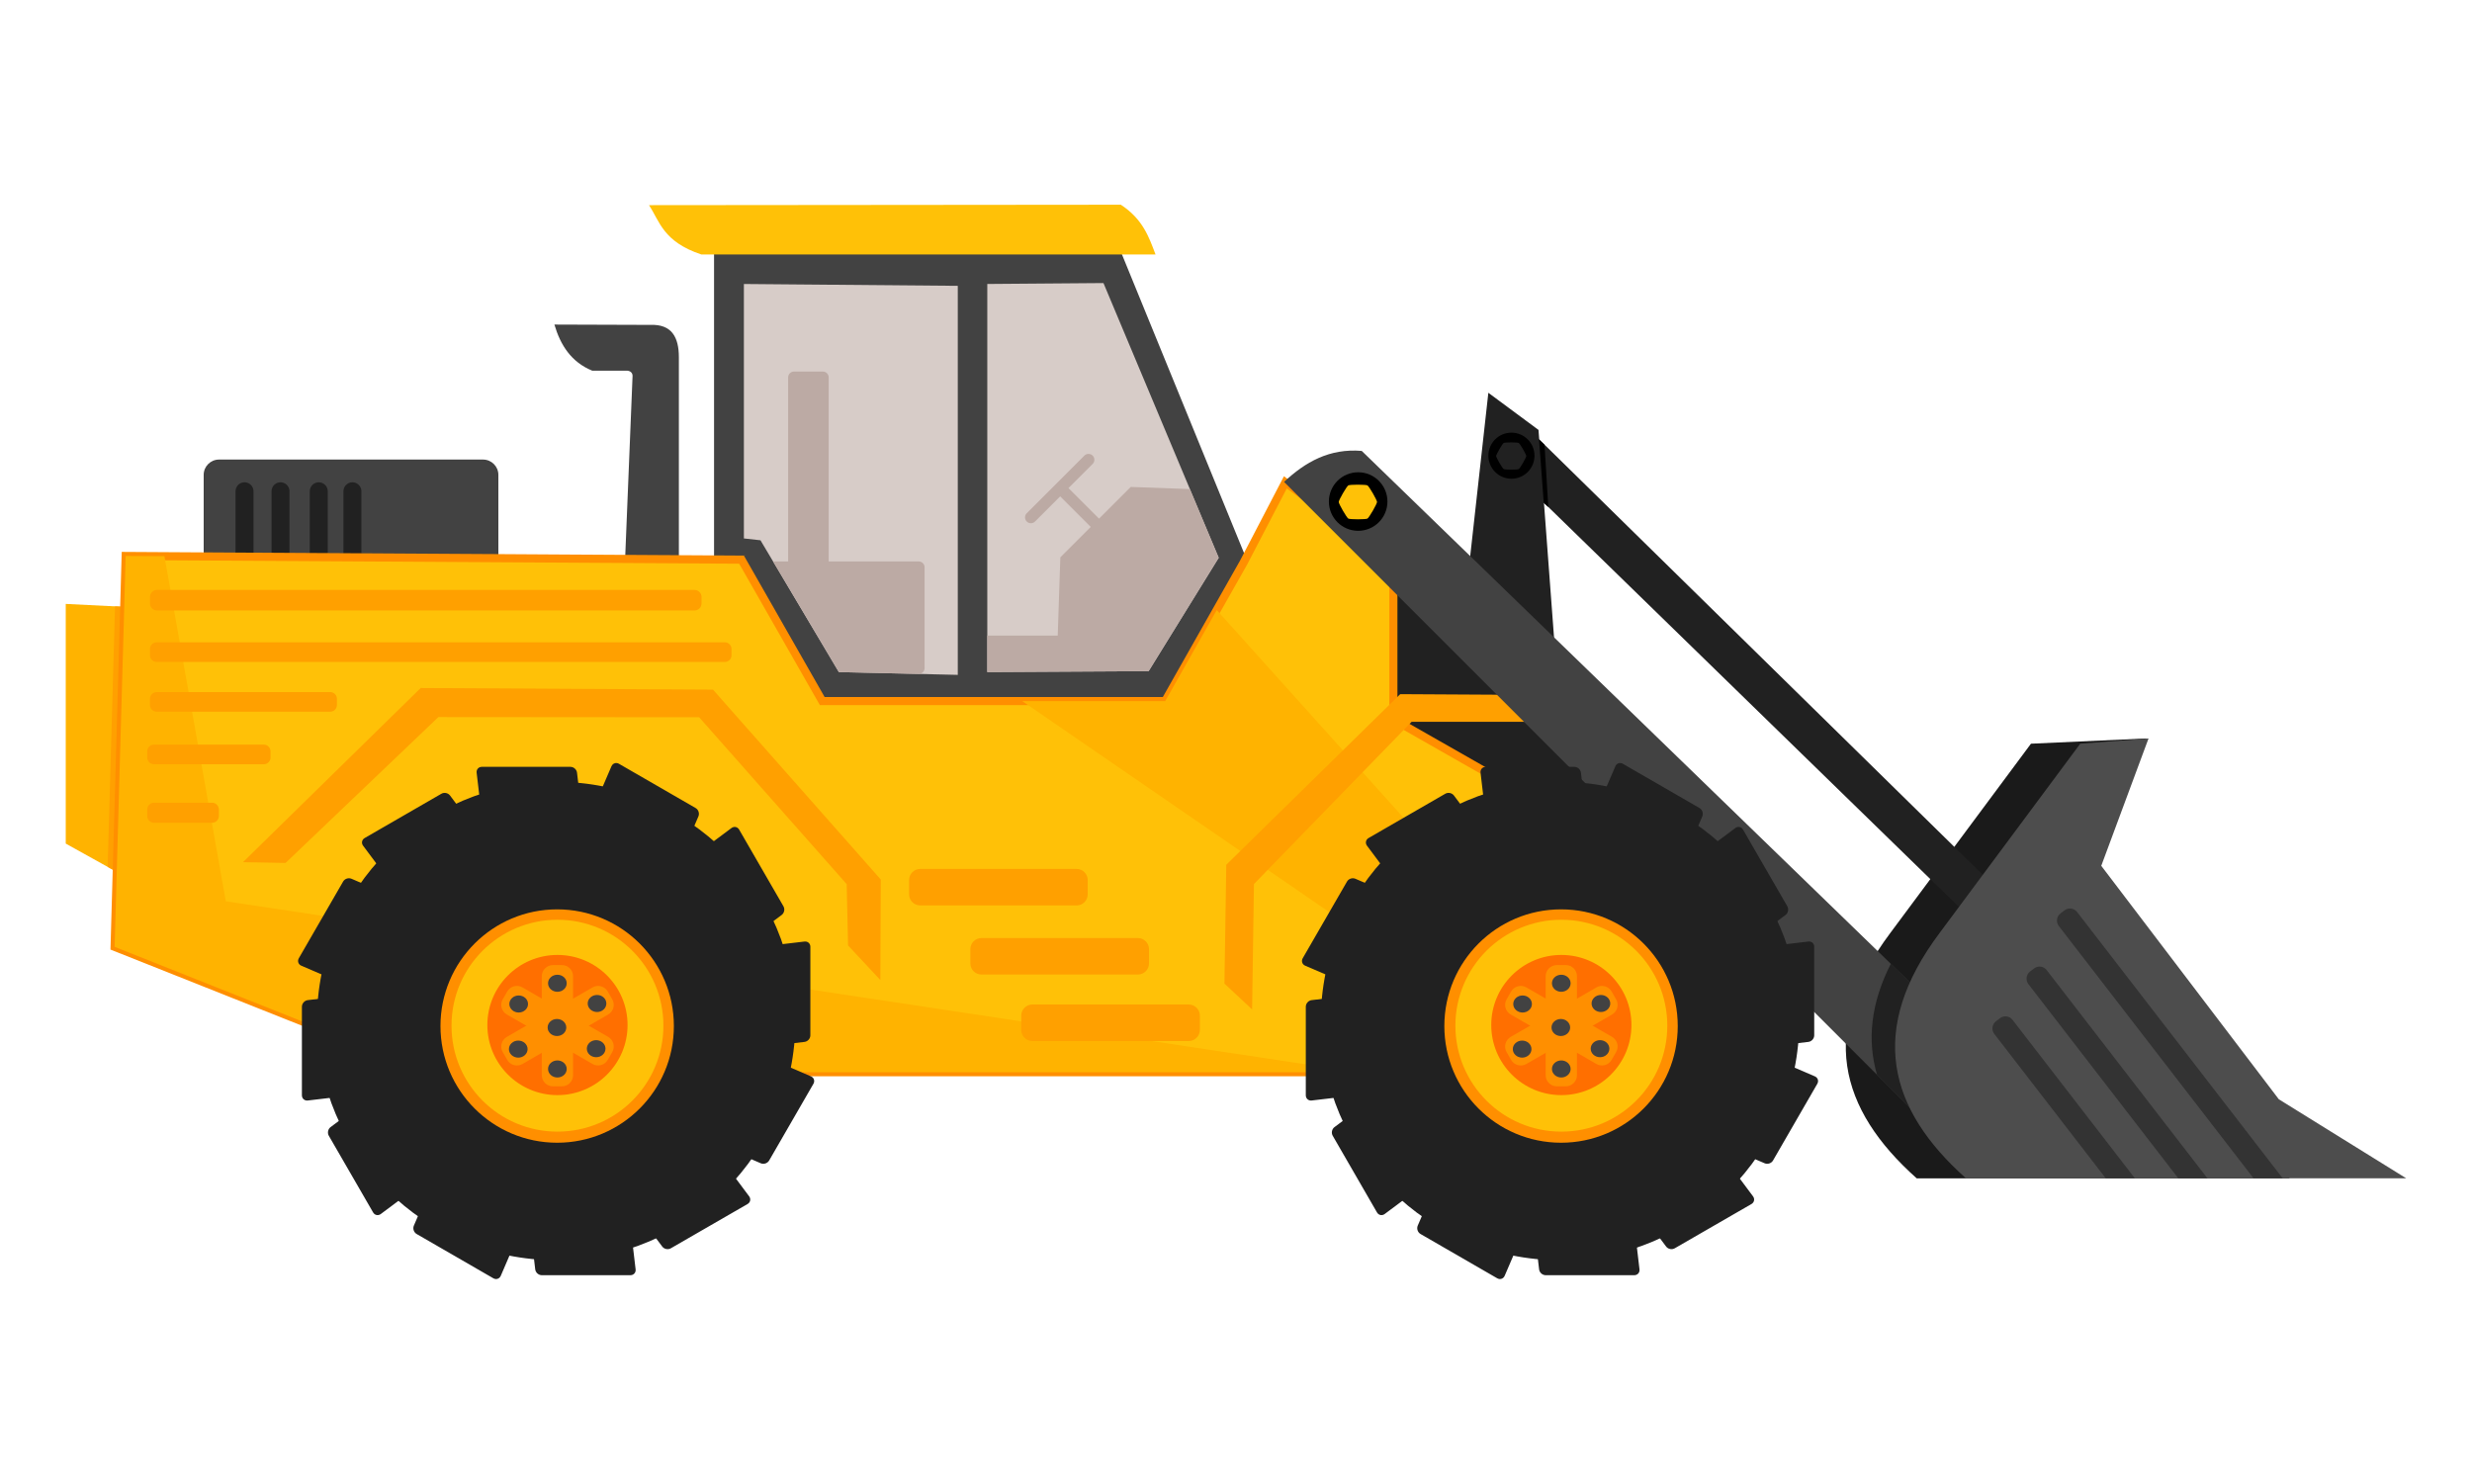 <?xml version="1.0" encoding="utf-8"?>
<!-- Generator: Adobe Illustrator 16.0.0, SVG Export Plug-In . SVG Version: 6.00 Build 0)  -->
<!DOCTYPE svg PUBLIC "-//W3C//DTD SVG 1.1//EN" "http://www.w3.org/Graphics/SVG/1.1/DTD/svg11.dtd">
<svg version="1.1" id="Layer_1" xmlns="http://www.w3.org/2000/svg" xmlns:xlink="http://www.w3.org/1999/xlink" x="0px" y="0px"
	 width="1008.34px" height="605.508px" viewBox="0 0 1008.34 605.508" enable-background="new 0 0 1008.34 605.508"
	 xml:space="preserve">
<g transform="translate(299.21 -135.63)">
	<g>
		<path fill="#212121" d="M256.173,355.554l-2.129,98.928l211.152,81.906L256.173,355.554z"/>
	</g>
	<g>
		<path fill="#424242" d="M215.97,380.163l-59.568-145.729H-7.947v172.322l42.018,38.826l164.349,1.596L215.97,380.163z"/>
	</g>
	<g>
		<path fill="#424242" d="M-22.294,281.38v96.476l-22.565,1.505l3.654-89.896c0.287-2.739-2.395-2.618-2.395-2.618h-14.046
			c-8.486-3.479-12.934-10.325-15.42-18.804l39.117,0.131c8.723-0.359,11.654,5.011,11.654,13.206L-22.294,281.38z"/>
	</g>
	<g>
		<path fill="#FFB300" d="M-242.306,383.503l-30.086-1.505v97.778l40.617,22.565L-242.306,383.503z"/>
	</g>
	<g>
		<path shape-rendering="auto" image-rendering="auto" color-rendering="auto" fill="#424242" d="M-102.18,323.108h-107.689
			c-3.457,0-6.258,2.802-6.258,6.258v38.012c0,3.456,2.801,6.257,6.258,6.257h107.689c3.457,0,6.258-2.801,6.258-6.257v-38.012
			C-95.922,325.91-98.723,323.108-102.18,323.108z"/>
	</g>
	<g transform="matrix(-3.317 0 0 3.317 1659 -649.93)" shape-rendering="auto">
		<g>
			<path image-rendering="auto" color-rendering="auto" fill="#212121" d="M560.286,296.145L560.286,296.145
				c0.61,0,1.105,0.495,1.105,1.105v9.239c0,0.61-0.495,1.105-1.105,1.105l0,0c-0.61,0-1.105-0.495-1.105-1.105v-9.239
				C559.181,296.64,559.676,296.145,560.286,296.145z"/>
		</g>
		<g>
			<path image-rendering="auto" color-rendering="auto" fill="#212121" d="M555.86,296.145L555.86,296.145
				c0.611,0,1.105,0.495,1.105,1.105v9.239c0,0.61-0.495,1.105-1.105,1.105l0,0c-0.611,0-1.105-0.495-1.105-1.105v-9.239
				C554.755,296.64,555.25,296.145,555.86,296.145z"/>
		</g>
		<g>
			<path image-rendering="auto" color-rendering="auto" fill="#212121" d="M551.156,296.145L551.156,296.145
				c0.61,0,1.105,0.495,1.105,1.105v9.239c0,0.61-0.495,1.105-1.105,1.105l0,0c-0.611,0-1.105-0.495-1.105-1.105v-9.239
				C550.05,296.64,550.545,296.145,551.156,296.145z"/>
		</g>
		<g>
			<path image-rendering="auto" color-rendering="auto" fill="#212121" d="M547.017,296.145L547.017,296.145
				c0.61,0,1.105,0.495,1.105,1.105v9.239c0,0.61-0.495,1.105-1.105,1.105l0,0c-0.611,0-1.106-0.495-1.106-1.105v-9.239
				C545.911,296.64,546.406,296.145,547.017,296.145z"/>
		</g>
	</g>
	<g>
		<path fill="#FFA000" d="M-252.289,383l9.983,0.5l10.529,118.84l-23.519-13.063l3.007-106.272V383z"/>
	</g>
	<g>
		<path fill="#FFC107" d="M3.276,363.949l-251.219-1.504l-4.513,159.456l128.617,51.148h429.483l51.262-93.963L269.15,429.09
			v-64.355l-44.061-32.327l-17.104,32.858l-31.912,56.377H36.198L3.276,363.949z"/>
		<path fill="#FF8F00" d="M306.628,574.708h-430.785l-0.295-0.118l-129.695-51.577l4.591-162.236l253.798,1.52l32.919,57.688
			h137.945l31.436-55.536l17.969-34.523l46.298,33.968v64.231l88.333,50.325L306.628,574.708z M-123.522,571.389h428.181
			l50.01-91.669l-87.179-49.667v-64.479l-41.823-30.686l-16.21,31.143l-32.416,57.271H35.234l-32.926-57.7l-248.64-1.489
			l-4.434,156.675L-123.522,571.389z"/>
	</g>
	<g>
		<path fill="#FFB300" d="M-247.944,362.44l15.799,0.093l25.041,140.773l461.812,69.742h-378.543l-128.616-51.144L-247.944,362.44z"
			/>
	</g>
	<g>
		<path fill="#FFC107" d="M-34.484,219.324c4.379,6.57,5.682,14.895,21.376,20.134h185.249c-2.709-7.216-5.237-14.472-14.158-20.309
			L-34.484,219.324z"/>
	</g>
	<g>
		<path shape-rendering="auto" image-rendering="auto" color-rendering="auto" fill="#FFA000" d="M-15.915,376.294h-219.256
			c-1.579,0-2.86,1.28-2.86,2.86v2.661c0,1.58,1.281,2.86,2.86,2.86h219.256c1.58,0,2.861-1.28,2.861-2.86v-2.661
			C-13.054,377.573-14.335,376.294-15.915,376.294z"/>
	</g>
	<g>
		<path shape-rendering="auto" image-rendering="auto" color-rendering="auto" fill="#FFA000" d="M-3.55,397.661h-231.75
			c-1.508,0-2.731,1.223-2.731,2.731v2.542c0,1.509,1.223,2.732,2.731,2.732H-3.55c1.508,0,2.731-1.223,2.731-2.732v-2.542
			C-0.819,398.884-2.042,397.661-3.55,397.661z"/>
	</g>
	<g>
		<path shape-rendering="auto" image-rendering="auto" color-rendering="auto" fill="#FFA000" d="M-164.516,417.968H-235.3
			c-1.509,0-2.732,1.223-2.732,2.732v2.542c0,1.508,1.223,2.731,2.732,2.731h70.783c1.509,0,2.732-1.223,2.732-2.731V420.7
			C-161.785,419.192-163.008,417.968-164.516,417.968z"/>
	</g>
	<g>
		<path shape-rendering="auto" image-rendering="auto" color-rendering="auto" fill="#FFA000" d="M-191.592,439.408h-44.833
			c-1.509,0-2.732,1.223-2.732,2.731v2.542c0,1.508,1.223,2.731,2.732,2.731h44.833c1.509,0,2.732-1.224,2.732-2.731v-2.542
			C-188.86,440.631-190.083,439.408-191.592,439.408z"/>
	</g>
	<g>
		<path shape-rendering="auto" image-rendering="auto" color-rendering="auto" fill="#FFA000" d="M-212.719,463.1h-23.644
			c-1.544,0-2.796,1.252-2.796,2.797v2.602c0,1.543,1.252,2.795,2.796,2.795h23.644c1.544,0,2.796-1.252,2.796-2.795v-2.602
			C-209.923,464.352-211.174,463.1-212.719,463.1z"/>
	</g>
	<g>
		<path fill="#FFA000" d="M46.719,521.333l-0.563-25.012l-60.173-68.071l-106.379-0.084l-62.335,59.505l-17.364-0.322l72.489-71.042
			l119.226,0.661l68.448,77.473l-0.188,40.993L46.719,521.333z"/>
	</g>
	<g>
		<path fill="#FFB300" d="M197.107,384.499l131.572,146.349l-9.123,16.713l-48.311-20.406L117.777,421.655h58.301l21.028-37.148
			L197.107,384.499z"/>
	</g>
	<g>
		<path fill="#FFA000" d="M339.021,430.097h-62.43l-64.311,66.19l-0.752,51.147l-11.283-10.529l0.753-48.489l70.944-69.602
			l65.949,0.376L339.021,430.097z"/>
	</g>
	<g>
		<path fill="#1A1A1A" d="M576.261,436.885l-38.465,51.961l96.961,127.494H482.626c-31.645-28.166-40.398-60.593-10.713-100.175
			l57.318-77.138L576.261,436.885z"/>
	</g>
	<g>
		<path fill="#212121" d="M307.894,295.869l-9.09,81.816l37.877,44.696l-8.332-111.362L307.894,295.869z"/>
	</g>
	<g>
		<path fill="#424242" d="M532.89,572.371h-15.91L256.245,319.58c-13.215-1.093-23.053,4.572-31.684,12.648l282.57,282.571
			l48.291,1.337L532.89,572.371z"/>
	</g>
	<g>
		<path fill="#212121" d="M318.497,304.955l205.297,201.51l-9.092,13.636L309.407,320.109L318.497,304.955z"/>
	</g>
	<g>
		<path fill="#212121" d="M472.081,528.765l42.367,41.076h15.904l20.611,42.632h-43.066l-3.299-0.208l-38.148-38.149
			C462.36,560.109,463.814,545.071,472.081,528.765L472.081,528.765z"/>
	</g>
	<g>
		<path fill="#4D4D4D" d="M577.185,436.885l-19.283,51.961l72.426,95.235l51.984,32.256H502.728
			c-31.645-28.165-40.4-60.593-10.713-100.174l57.316-77.138L577.185,436.885z"/>
	</g>
	<g>
		<path d="M328.571,314.93l1.928,25.861l1.854,1.694l-1.547-25.427L328.571,314.93z"/>
	</g>
	<g>
		<circle shape-rendering="auto" image-rendering="auto" color-rendering="auto" cx="317.312" cy="321.528" r="9.402"/>
	</g>
	<g>
		<path shape-rendering="auto" image-rendering="auto" color-rendering="auto" fill="#212121" d="M314.144,326.995
			c0.533,0.308,5.619,0.308,6.152,0c0.533-0.307,3.076-4.713,3.076-5.328c0-0.616-2.543-5.021-3.076-5.329
			c-0.533-0.308-5.619-0.308-6.152,0c-0.533,0.307-3.078,4.713-3.078,5.329C311.066,322.282,313.61,326.688,314.144,326.995z"/>
	</g>
	<g>
		<circle shape-rendering="auto" image-rendering="auto" color-rendering="auto" cx="254.79" cy="340.238" r="11.941"/>
	</g>
	<g>
		<path shape-rendering="auto" image-rendering="auto" color-rendering="auto" fill="#FFC107" d="M250.769,347.187
			c0.676,0.391,7.137,0.391,7.813,0c0.678-0.391,3.908-5.986,3.908-6.768c0-0.781-3.23-6.376-3.908-6.768
			c-0.676-0.391-7.137-0.391-7.813,0c-0.678,0.391-3.908,5.986-3.908,6.768C246.86,341.201,250.091,346.796,250.769,347.187z"/>
	</g>
	<g>
		<path fill="#D7CCC8" d="M150.899,251.106l47.01,112.07l-28.583,46.258l-65.814,0.376V251.478L150.899,251.106z"/>
	</g>
	<g>
		<path fill="#D7CCC8" d="M91.474,252.237v158.711L42.96,409.82l-31.967-53.78l-6.77-0.752V251.485L91.474,252.237z"/>
	</g>
	<g>
		<path shape-rendering="auto" image-rendering="auto" color-rendering="auto" fill="#333333" d="M545.61,506.285
			c0.93,0.118,1.811,0.599,2.432,1.4l83.873,108.65h-11.879l-79.434-102.911c-1.242-1.609-0.951-3.902,0.656-5.143l1.641-1.263
			c0.805-0.622,1.781-0.859,2.711-0.738V506.285z M533.196,529.977c0.93,0.12,1.816,0.599,2.438,1.402l65.584,84.961h-11.879
			l-61.15-79.22c-1.242-1.606-0.945-3.901,0.662-5.143l1.635-1.263C531.29,530.095,532.267,529.859,533.196,529.977L533.196,529.977
			z M519.282,550.285c0.93,0.121,1.811,0.599,2.432,1.403l49.91,64.652h-11.877l-45.473-58.912
			c-1.242-1.606-0.945-3.901,0.662-5.142l1.635-1.263C517.374,550.404,518.353,550.167,519.282,550.285L519.282,550.285z"/>
	</g>
	<g>
		<path fill="#BCAAA4" d="M162.031,334.277l24.117,0.878l11.757,28.021l-28.581,46.259l-65.815,0.378v-14.904h28.737l1.064-31.914
			l28.719-28.719L162.031,334.277z"/>
	</g>
	<g>
		<path shape-rendering="auto" image-rendering="auto" color-rendering="auto" fill="#BCAAA4" d="M146.492,321.502L146.492,321.502
			c-0.934-0.935-2.45-0.935-3.384,0l-23.506,23.505c-0.934,0.935-0.934,2.45,0,3.385l0,0c0.935,0.935,2.45,0.934,3.385,0
			l23.505-23.505C147.426,323.952,147.426,322.436,146.492,321.502z"/>
	</g>
	<g>
		<path shape-rendering="auto" image-rendering="auto" color-rendering="auto" fill="#BCAAA4" d="M132.628,334.13L132.628,334.13
			c0.935-0.935,2.451-0.935,3.384,0l23.506,23.505c0.935,0.935,0.935,2.45,0,3.385l0,0c-0.935,0.935-2.451,0.935-3.384,0
			l-23.506-23.506C131.693,336.58,131.693,335.064,132.628,334.13z"/>
	</g>
	<g>
		<path shape-rendering="auto" image-rendering="auto" color-rendering="auto" fill="#BCAAA4" d="M36.43,287.206
			c1.326,0,2.392,1.064,2.392,2.391v75.083h36.724c1.326,0,2.391,1.064,2.391,2.391v41.099c0,1.326-1.065,2.392-2.391,2.392H75.22
			l-32.257-0.751l-26.83-45.13h6.144v-75.083c0-1.326,1.064-2.391,2.39-2.391H36.43L36.43,287.206z"/>
	</g>
	<g transform="matrix(-3.317 0 0 3.317 1659 -649.93)" shape-rendering="auto">
		<g>
			<circle image-rendering="auto" color-rendering="auto" fill="#212121" cx="398.513" cy="362.402" r="29.419"/>
		</g>
		<g>
			<path image-rendering="auto" color-rendering="auto" fill="#212121" d="M391.061,330.674c-0.09,0.01-0.181,0.039-0.268,0.089
				l-9.433,5.445c-0.349,0.201-0.5,0.661-0.341,1.031l2.827,6.572l-6.893-5.143c-0.323-0.241-0.744-0.154-0.945,0.195l-5.446,9.432
				c-0.201,0.348-0.104,0.823,0.219,1.064l5.732,4.277l-8.539-1.007c-0.4-0.047-0.721,0.238-0.721,0.64v10.893
				c0,0.402,0.321,0.764,0.721,0.811l7.103,0.839l-7.898,3.397c-0.37,0.158-0.506,0.567-0.305,0.915l5.446,9.434
				c0.201,0.348,0.661,0.501,1.031,0.342l6.568-2.824l-5.141,6.889c-0.241,0.322-0.154,0.745,0.194,0.947l9.434,5.444
				c0.349,0.202,0.822,0.104,1.063-0.219l4.279-5.734l-1.008,8.542c-0.047,0.4,0.239,0.721,0.642,0.721h10.891
				c0.403,0,0.765-0.321,0.812-0.721l0.838-7.105l3.398,7.901c0.159,0.369,0.567,0.504,0.915,0.303l9.432-5.446
				c0.349-0.202,0.501-0.66,0.342-1.029l-2.827-6.572l6.892,5.143c0.323,0.241,0.744,0.154,0.945-0.195l5.446-9.432
				c0.201-0.348,0.104-0.823-0.219-1.064l-5.732-4.277l8.54,1.007c0.4,0.047,0.721-0.24,0.721-0.642v-10.891
				c0-0.402-0.321-0.764-0.721-0.812l-7.103-0.838l7.897-3.397c0.37-0.159,0.506-0.568,0.305-0.917l-5.446-9.432
				c-0.201-0.348-0.662-0.501-1.031-0.342l-6.57,2.827l5.143-6.893c0.24-0.322,0.154-0.744-0.195-0.945l-9.434-5.446
				c-0.349-0.201-0.822-0.104-1.063,0.219l-4.277,5.732l1.006-8.538c0.047-0.4-0.239-0.722-0.642-0.722h-10.891
				c-0.402,0-0.765,0.323-0.812,0.722l-0.838,7.105l-3.398-7.901C391.589,330.789,391.331,330.644,391.061,330.674L391.061,330.674z
				"/>
		</g>
		<g>
			<circle image-rendering="auto" color-rendering="auto" fill="#FF8F00" cx="398.387" cy="363.021" r="14.351"/>
		</g>
		<g>
			<circle image-rendering="auto" color-rendering="auto" fill="#FFC107" cx="398.351" cy="362.977" r="13.029"/>
		</g>
		<g>
			<circle image-rendering="auto" color-rendering="auto" fill="#FF6F00" cx="398.351" cy="362.896" r="8.62"/>
		</g>
		<g>
			<path image-rendering="auto" color-rendering="auto" fill="#FF8F00" d="M397.798,355.525h1.112c0.755,0,1.368,0.613,1.368,1.368
				v12.174c0,0.755-0.612,1.368-1.368,1.368h-1.112c-0.756,0-1.368-0.613-1.368-1.368v-12.174
				C396.43,356.137,397.042,355.525,397.798,355.525z"/>
		</g>
		<g>
			<path image-rendering="auto" color-rendering="auto" fill="#FF8F00" d="M404.525,358.769l0.556,0.963
				c0.378,0.654,0.154,1.491-0.5,1.868l-10.543,6.087c-0.654,0.378-1.491,0.154-1.869-0.5l-0.556-0.963
				c-0.378-0.654-0.154-1.491,0.5-1.869l10.543-6.087C403.311,357.89,404.147,358.115,404.525,358.769z"/>
		</g>
		<g>
			<path image-rendering="auto" color-rendering="auto" fill="#FF8F00" d="M405.082,366.226l-0.556,0.963
				c-0.377,0.654-1.214,0.878-1.869,0.501l-10.543-6.087c-0.654-0.378-0.878-1.215-0.5-1.869l0.556-0.963
				c0.377-0.654,1.214-0.878,1.868-0.501l10.543,6.087C405.235,364.736,405.459,365.572,405.082,366.226z"/>
		</g>
		<g>
			
				<ellipse image-rendering="auto" color-rendering="auto" transform="matrix(1 -2.622604e-006 2.622604e-006 1 -9.460449e-004 0.001)" fill="#424242" cx="398.36" cy="357.76" rx="1.148" ry="-1.049"/>
		</g>
		<g>
			
				<ellipse image-rendering="auto" color-rendering="auto" transform="matrix(1 -2.622604e-006 2.622604e-006 1 -9.765625e-004 0.001)" fill="#424242" cx="398.36" cy="368.3" rx="1.148" ry="-1.049"/>
		</g>
		<g>
			
				<ellipse image-rendering="auto" color-rendering="auto" transform="matrix(1 -2.622604e-006 2.622604e-006 1 -9.460449e-004 0.001)" fill="#424242" cx="403.118" cy="360.31" rx="1.148" ry="-1.049"/>
		</g>
		<g>
			
				<ellipse image-rendering="auto" color-rendering="auto" transform="matrix(1 -2.622604e-006 2.622604e-006 1 -9.460449e-004 0.001)" fill="#424242" cx="403.172" cy="365.858" rx="1.148" ry="-1.049"/>
		</g>
		<g>
			
				<ellipse image-rendering="auto" color-rendering="auto" transform="matrix(1 -2.622604e-006 2.622604e-006 1 -9.460449e-004 0.001)" fill="#424242" cx="393.485" cy="360.247" rx="1.148" ry="-1.049"/>
		</g>
		<g>
			
				<ellipse image-rendering="auto" color-rendering="auto" transform="matrix(1 -2.622604e-006 2.622604e-006 1 -9.460449e-004 0.001)" fill="#424242" cx="393.593" cy="365.805" rx="1.148" ry="-1.049"/>
		</g>
		<g>
			
				<ellipse image-rendering="auto" color-rendering="auto" transform="matrix(1 -2.622604e-006 2.622604e-006 1 -9.460449e-004 0.001)" fill="#424242" cx="398.414" cy="363.201" rx="1.147" ry="-1.049"/>
		</g>
	</g>
	<g transform="matrix(-3.317 0 0 3.317 1202.9 -649.93)" shape-rendering="auto">
		<g>
			<circle image-rendering="auto" color-rendering="auto" fill="#212121" cx="384.46" cy="362.402" r="29.419"/>
		</g>
		<g>
			<path image-rendering="auto" color-rendering="auto" fill="#212121" d="M377.008,330.674c-0.089,0.01-0.181,0.039-0.268,0.089
				l-9.432,5.445c-0.349,0.201-0.501,0.661-0.342,1.031l2.827,6.572l-6.893-5.143c-0.323-0.241-0.744-0.154-0.945,0.195
				l-5.447,9.432c-0.201,0.348-0.103,0.823,0.219,1.064l5.732,4.277l-8.539-1.007c-0.4-0.047-0.721,0.238-0.721,0.64v10.893
				c0,0.402,0.321,0.764,0.721,0.811l7.103,0.839l-7.898,3.397c-0.37,0.158-0.506,0.567-0.305,0.915l5.446,9.434
				c0.201,0.348,0.661,0.501,1.031,0.342l6.569-2.824l-5.141,6.889c-0.241,0.322-0.154,0.745,0.195,0.947l9.434,5.444
				c0.349,0.202,0.822,0.104,1.063-0.219l4.278-5.734l-1.008,8.542c-0.047,0.4,0.239,0.721,0.642,0.721h10.891
				c0.402,0,0.764-0.321,0.812-0.721l0.838-7.105l3.398,7.901c0.159,0.369,0.567,0.504,0.915,0.303l9.432-5.446
				c0.349-0.202,0.501-0.66,0.342-1.029l-2.827-6.572l6.893,5.143c0.322,0.241,0.744,0.154,0.945-0.195l5.447-9.432
				c0.201-0.348,0.103-0.823-0.219-1.064l-5.732-4.277l8.539,1.007c0.4,0.047,0.721-0.24,0.721-0.642v-10.891
				c0-0.402-0.321-0.764-0.721-0.812l-7.103-0.838l7.898-3.397c0.37-0.159,0.506-0.568,0.305-0.917l-5.446-9.432
				c-0.201-0.348-0.661-0.501-1.031-0.342l-6.57,2.827l5.143-6.893c0.241-0.322,0.154-0.744-0.195-0.945l-9.434-5.446
				c-0.349-0.201-0.822-0.104-1.063,0.219l-4.277,5.732l1.007-8.538c0.047-0.4-0.239-0.722-0.642-0.722h-10.891
				c-0.402,0-0.765,0.323-0.812,0.722l-0.838,7.105l-3.398-7.901C377.536,330.789,377.278,330.644,377.008,330.674L377.008,330.674z
				"/>
		</g>
		<g>
			<circle image-rendering="auto" color-rendering="auto" fill="#FF8F00" cx="384.335" cy="363.021" r="14.351"/>
		</g>
		<g>
			<circle image-rendering="auto" color-rendering="auto" fill="#FFC107" cx="384.299" cy="362.977" r="13.029"/>
		</g>
		<g>
			<circle image-rendering="auto" color-rendering="auto" fill="#FF6F00" cx="384.299" cy="362.896" r="8.62"/>
		</g>
		<g>
			<path image-rendering="auto" color-rendering="auto" fill="#FF8F00" d="M383.745,355.525h1.112c0.755,0,1.368,0.613,1.368,1.368
				v12.174c0,0.755-0.612,1.368-1.368,1.368h-1.112c-0.755,0-1.368-0.613-1.368-1.368v-12.174
				C382.377,356.137,382.99,355.525,383.745,355.525z"/>
		</g>
		<g>
			<path image-rendering="auto" color-rendering="auto" fill="#FF8F00" d="M390.473,358.769l0.556,0.963
				c0.378,0.654,0.154,1.491-0.5,1.868l-10.543,6.087c-0.654,0.378-1.491,0.154-1.868-0.5l-0.556-0.963
				c-0.378-0.654-0.154-1.491,0.501-1.869l10.543-6.087C389.259,357.89,390.095,358.115,390.473,358.769z"/>
		</g>
		<g>
			<path image-rendering="auto" color-rendering="auto" fill="#FF8F00" d="M391.029,366.226l-0.556,0.963
				c-0.378,0.654-1.214,0.878-1.868,0.501l-10.543-6.087c-0.654-0.378-0.878-1.215-0.501-1.869l0.556-0.963
				c0.378-0.654,1.214-0.878,1.868-0.501l10.543,6.087C391.182,364.736,391.407,365.572,391.029,366.226z"/>
		</g>
		<g>
			
				<ellipse image-rendering="auto" color-rendering="auto" transform="matrix(1 -2.622604e-006 2.622604e-006 1 -9.460449e-004 0.001)" fill="#424242" cx="384.308" cy="357.76" rx="1.148" ry="-1.049"/>
		</g>
		<g>
			
				<ellipse image-rendering="auto" color-rendering="auto" transform="matrix(1 -2.622604e-006 2.622604e-006 1 -9.765625e-004 0.001)" fill="#424242" cx="384.308" cy="368.3" rx="1.148" ry="-1.049"/>
		</g>
		<g>
			
				<ellipse image-rendering="auto" color-rendering="auto" transform="matrix(1 -2.622604e-006 2.622604e-006 1 -9.460449e-004 0.001)" fill="#424242" cx="389.066" cy="360.31" rx="1.148" ry="-1.049"/>
		</g>
		<g>
			
				<ellipse image-rendering="auto" color-rendering="auto" transform="matrix(1 -2.622604e-006 2.622604e-006 1 -9.460449e-004 0.001)" fill="#424242" cx="389.12" cy="365.858" rx="1.148" ry="-1.049"/>
		</g>
		<g>
			
				<ellipse image-rendering="auto" color-rendering="auto" transform="matrix(1 -2.622604e-006 2.622604e-006 1 -9.460449e-004 0.001)" fill="#424242" cx="379.433" cy="360.247" rx="1.148" ry="-1.049"/>
		</g>
		<g>
			
				<ellipse image-rendering="auto" color-rendering="auto" transform="matrix(1 -2.622604e-006 2.622604e-006 1 -9.460449e-004 0.001)" fill="#424242" cx="379.54" cy="365.805" rx="1.148" ry="-1.049"/>
		</g>
		<g>
			
				<ellipse image-rendering="auto" color-rendering="auto" transform="matrix(1 -2.622604e-006 2.622604e-006 1 -9.460449e-004 0.001)" fill="#424242" cx="384.361" cy="363.201" rx="1.148" ry="-1.049"/>
		</g>
	</g>
	<g>
		<path shape-rendering="auto" image-rendering="auto" color-rendering="auto" fill="#FFA000" d="M185.684,545.428h-63.791
			c-2.505,0-4.537,2.031-4.537,4.537v5.817c0,2.507,2.032,4.537,4.537,4.537h63.791c2.505,0,4.537-2.03,4.537-4.537v-5.817
			C190.221,547.46,188.189,545.428,185.684,545.428z"/>
	</g>
	<g>
		<path shape-rendering="auto" image-rendering="auto" color-rendering="auto" fill="#FFA000" d="M164.936,518.305h-63.79
			c-2.506,0-4.537,2.032-4.537,4.537v5.817c0,2.508,2.031,4.539,4.537,4.539h63.79c2.506,0,4.538-2.031,4.538-4.539v-5.817
			C169.474,520.338,167.442,518.305,164.936,518.305z"/>
	</g>
	<g>
		<path shape-rendering="auto" image-rendering="auto" color-rendering="auto" fill="#FFA000" d="M139.941,490.115h-63.79
			c-2.506,0-4.537,2.032-4.537,4.538v5.817c0,2.505,2.031,4.537,4.537,4.537h63.79c2.507,0,4.538-2.032,4.538-4.537v-5.817
			C144.479,492.147,142.448,490.115,139.941,490.115z"/>
	</g>
</g>
</svg>
